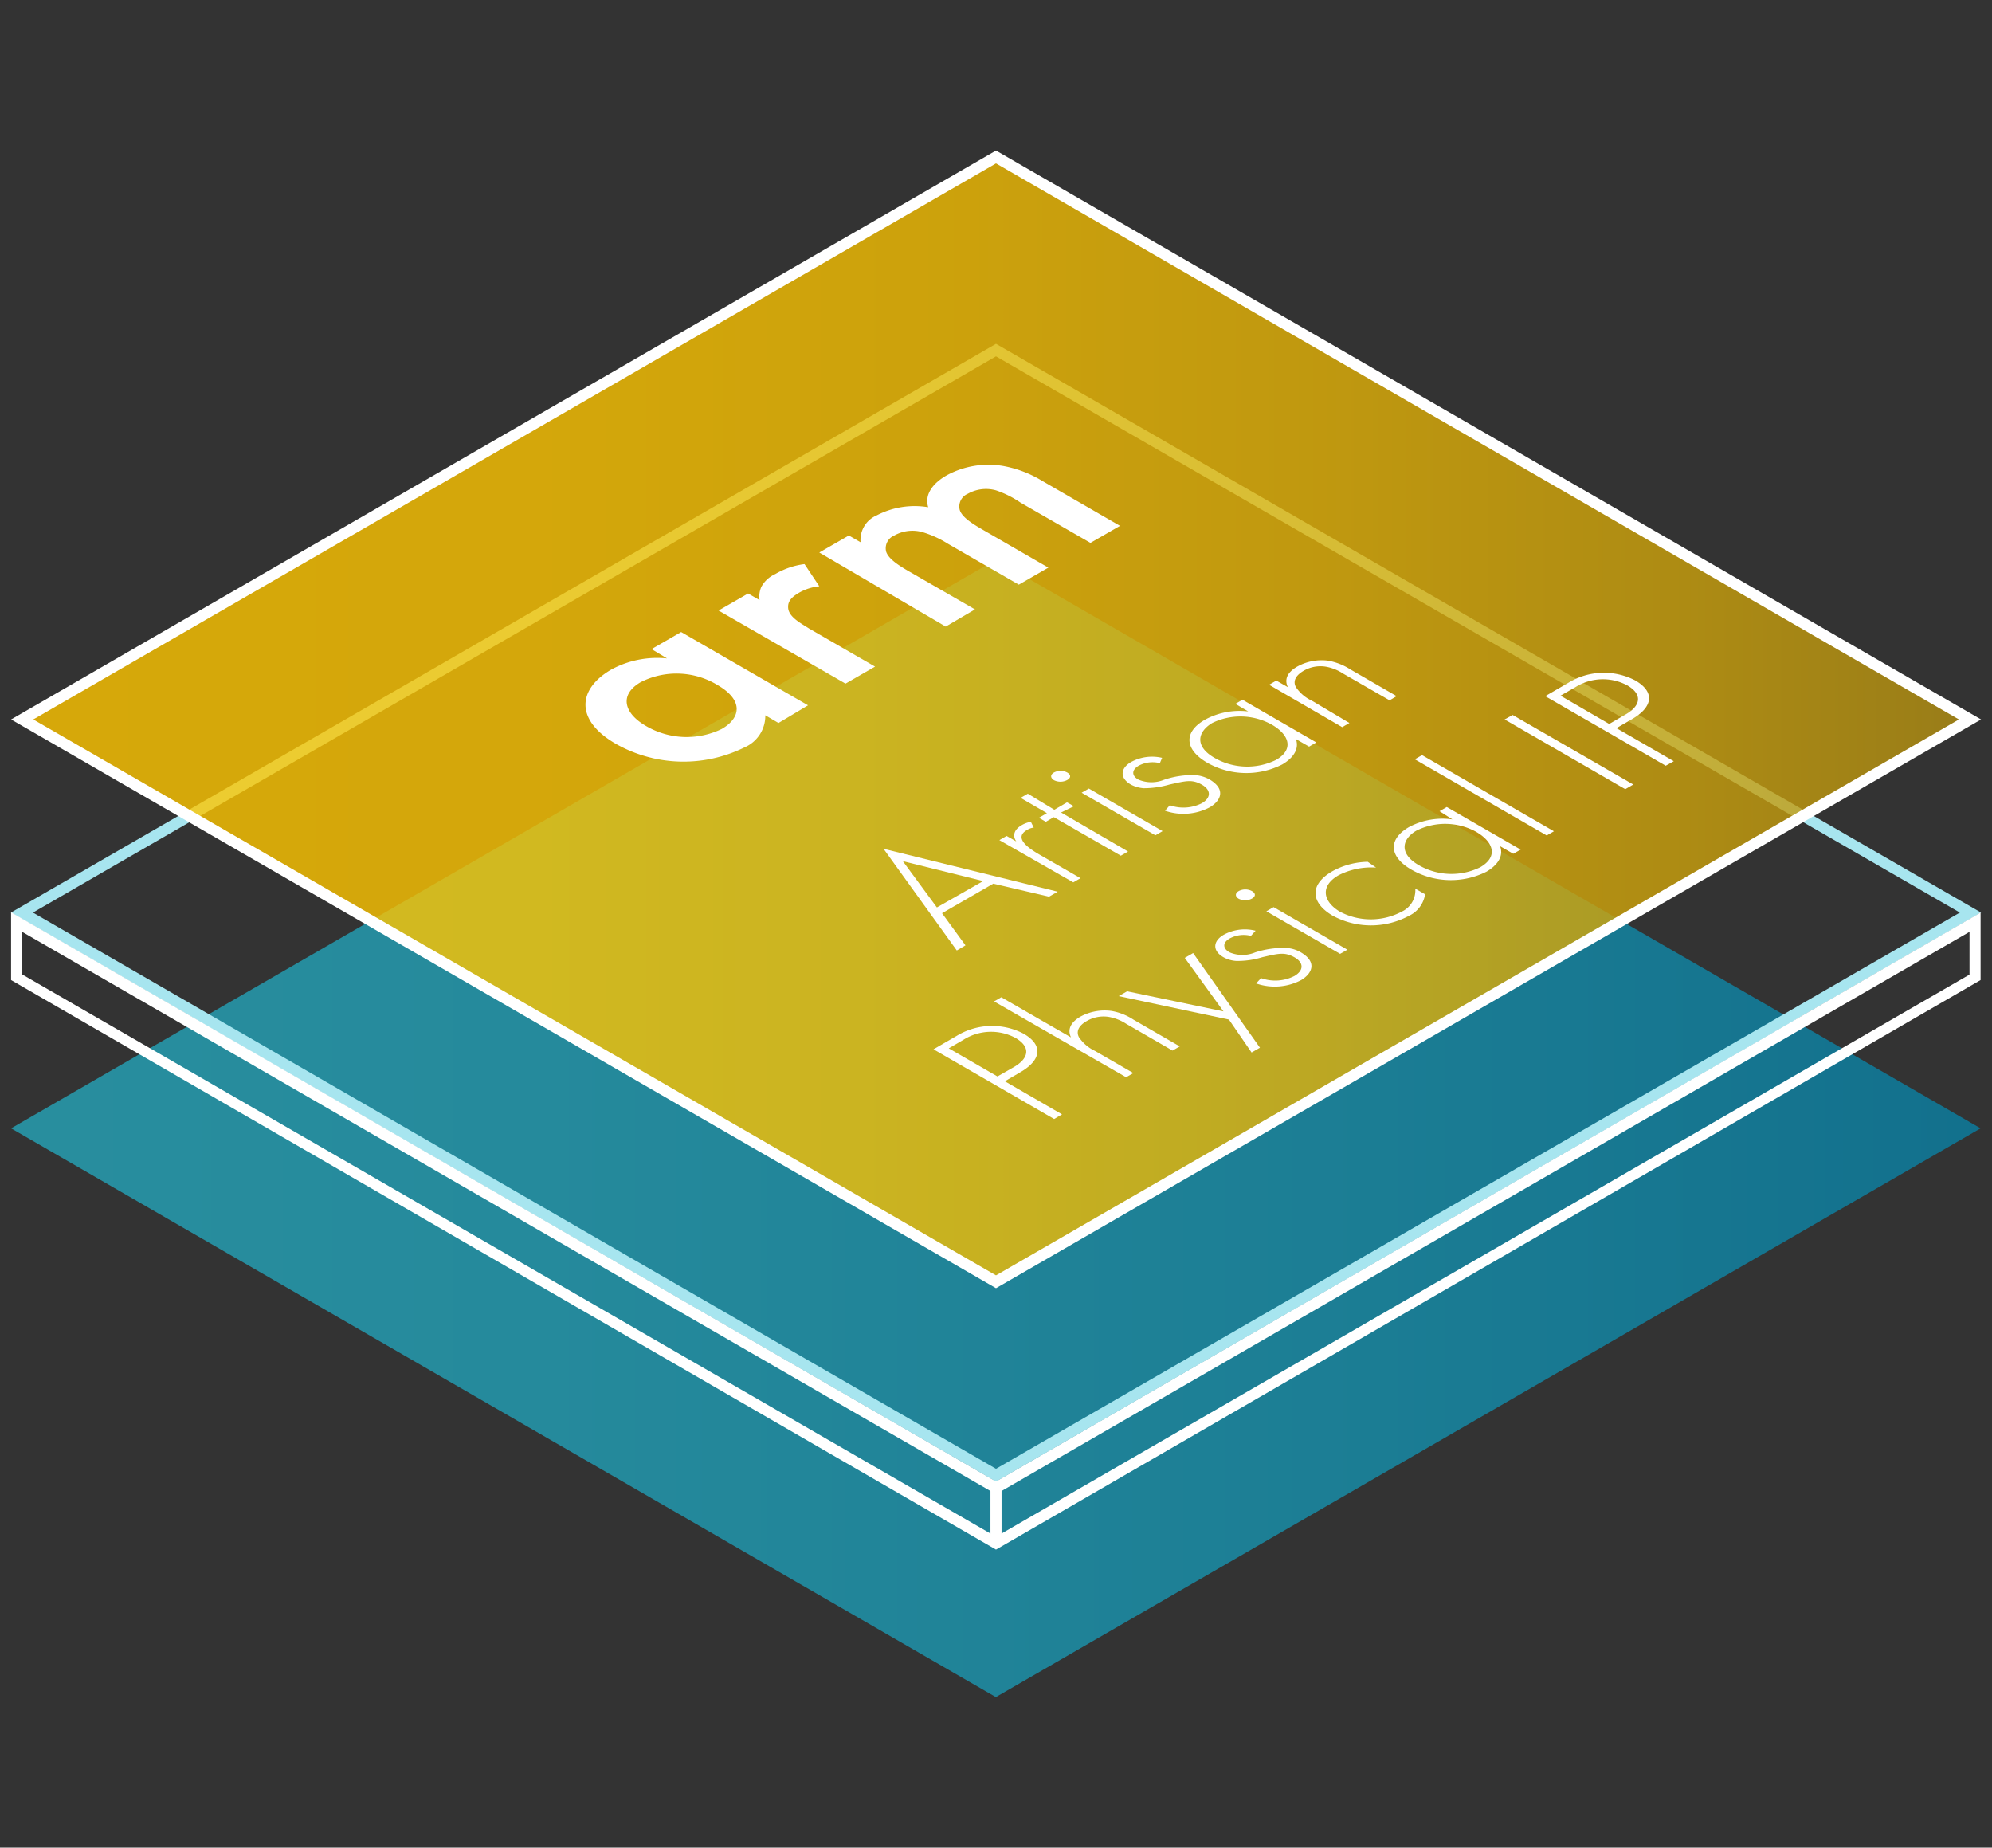 <svg id="Layer_1" data-name="Layer 1" xmlns="http://www.w3.org/2000/svg" xmlns:xlink="http://www.w3.org/1999/xlink" width="124" height="115" viewBox="0 0 124 115"><rect x="0" y="0" width="124" height="115" fill="#333333" stroke="none"/><defs><style>.cls-1{opacity:0.65;fill:url(#New_Gradient_Swatch_8);}.cls-2{fill:#a7e5ef;}.cls-3{fill:#fff;}.cls-4{opacity:0.8;fill:url(#New_Gradient_Swatch_2);}.cls-5{fill:none;stroke:#fff;stroke-miterlimit:10;stroke-width:0.69px;}</style><linearGradient id="New_Gradient_Swatch_8" x1="0.69" y1="70.23" x2="123.29" y2="70.23" gradientUnits="userSpaceOnUse"><stop offset="0" stop-color="#22bfd8"/><stop offset="0.28" stop-color="#1db8d4"/><stop offset="0.67" stop-color="#0fa6c9"/><stop offset="1" stop-color="#0091bd"/></linearGradient><linearGradient id="New_Gradient_Swatch_2" x1="1.15" y1="44.78" x2="122.85" y2="44.78" gradientUnits="userSpaceOnUse"><stop offset="0" stop-color="#ffc600"/><stop offset="0.27" stop-color="#fcc401"/><stop offset="0.49" stop-color="#f2bd03"/><stop offset="0.68" stop-color="#e2b107"/><stop offset="0.86" stop-color="#cba10c"/><stop offset="1" stop-color="#b28f12"/></linearGradient></defs><polygon class="cls-1" points="0.69 70.23 61.99 105.63 123.29 70.23 61.99 34.84 0.69 70.23"/><path class="cls-2" d="M62,22.18,122,56.8,62,91.42,2.05,56.8,62,22.18m0-.78L.68,56.8,62,92.21,123.32,56.8,62,21.4Z"/><path class="cls-3" d="M1.38,58,61.65,92.8,62,93l.35-.2L122.6,58v2.66L62,95.65l-60.62-35V58m121.91-1.2L62,92.21.69,56.78V61L62,96.45,123.29,61V56.78Z"/><polygon class="cls-4" points="1.15 44.78 62 79.92 122.86 44.78 62 9.64 1.15 44.78"/><path class="cls-3" d="M62,10.17l59.94,34.61L62,79.38,2.07,44.78,62,10.17m0-.8L.69,44.78,62,80.18l61.32-35.4L62,9.37Z"/><line class="cls-5" x1="62" y1="92.21" x2="62" y2="96.04"/><path class="cls-3" d="M40.56,40.4l1.84-1.06,7.9,4.56L48.46,45l-.82-.48a2.14,2.14,0,0,1-1.3,2,8.56,8.56,0,0,1-8-.22c-2.57-1.48-2.38-3.41-.3-4.62a6,6,0,0,1,3.48-.7Zm-.34,4.79a5,5,0,0,0,4.71.18c1.17-.67,1.39-1.77-.26-2.73a4.92,4.92,0,0,0-4.79-.18C38.55,43.23,38.81,44.38,40.22,45.19Z"/><path class="cls-3" d="M44.73,38l1.84-1.06.71.41a1.54,1.54,0,0,1,.11-.82,1.85,1.85,0,0,1,.87-.8,4.76,4.76,0,0,1,1.82-.62L51,36.49a3.21,3.21,0,0,0-1.22.38c-.4.23-.74.49-.72.92,0,.6.79,1,1.32,1.34l4.09,2.36-1.84,1.06Z"/><path class="cls-3" d="M51,34.39l1.84-1.06.73.42a1.66,1.66,0,0,1,1-1.67,5.11,5.11,0,0,1,3.21-.51c-.28-.92.49-1.62,1.18-2A5.45,5.45,0,0,1,62.43,29a7.08,7.08,0,0,1,2.41.91l4.88,2.82-1.84,1.06-4.36-2.51A6.24,6.24,0,0,0,62,30.52a2.31,2.31,0,0,0-1.75.21.86.86,0,0,0-.51,1c.13.45.77.86,1.45,1.25l4.07,2.35-1.84,1.06L59,33.84a6.4,6.4,0,0,0-1.58-.72,2.31,2.31,0,0,0-1.75.21.86.86,0,0,0-.51,1c.14.45.77.86,1.45,1.25l4.08,2.35L58.87,39Z"/><path class="cls-3" d="M61.83,55l-3.19,1.84,1.46,2-.54.32L55,52.83,65.84,55.5l-.54.31Zm-.63-.16-5-1.24,2.12,2.88Z"/><path class="cls-3" d="M62.21,52.29l.45-.26.6.34c-.22-.32-.18-.7.32-1a1.7,1.7,0,0,1,.59-.22l.18.36a1,1,0,0,0-.42.15c-.93.53.29,1.25.86,1.58l2.47,1.42-.45.26Z"/><path class="cls-3" d="M66.05,50.57,70.22,53l-.45.26-4.17-2.4-.5.29-.43-.25.5-.29-1.64-.95.45-.26,1.65,1,.79-.46.43.24Z"/><path class="cls-3" d="M65.61,48.56c-.24-.15-.23-.35,0-.48a.88.88,0,0,1,.82,0c.25.14.24.34,0,.47A.9.9,0,0,1,65.61,48.56Zm2.17.52,4.59,2.65-.45.26-4.59-2.65Z"/><path class="cls-3" d="M72.2,47.5a1.83,1.83,0,0,0-1.32.16c-.51.3-.38.68,0,.87a2.08,2.08,0,0,0,1.59,0,5.59,5.59,0,0,1,1.85-.29,2.14,2.14,0,0,1,1,.29c1,.61.68,1.3,0,1.71a3.51,3.51,0,0,1-2.8.22l.3-.34A2.54,2.54,0,0,0,74.8,50c.59-.33.61-.83,0-1.17s-1-.22-2,0a5.75,5.75,0,0,1-1.61.23,2,2,0,0,1-.8-.23c-.7-.41-.65-1,0-1.39a2.73,2.73,0,0,1,1.95-.27Z"/><path class="cls-3" d="M76.9,43.81l.44-.26,4.6,2.66-.45.26L80.67,46c.24.68-.25,1.23-.85,1.58a4.94,4.94,0,0,1-4.66-.1c-1.42-.82-1.5-1.91-.16-2.68a4.49,4.49,0,0,1,2.7-.52Zm-1.3,3.36a4.08,4.08,0,0,0,3.83.13c1.15-.66.81-1.58-.25-2.19A4,4,0,0,0,75.46,45C74.54,45.55,74.35,46.45,75.6,47.17Z"/><path class="cls-3" d="M79,42.62l.45-.26.72.41c-.17-.34-.19-.84.58-1.28a3.12,3.12,0,0,1,1.92-.37,3.76,3.76,0,0,1,1.38.54l2.89,1.67-.44.26-2.9-1.67a2.85,2.85,0,0,0-1.1-.43,2.08,2.08,0,0,0-1.35.26c-.63.37-.62.75-.49,1a2.38,2.38,0,0,0,1,.86L84,45l-.45.26Z"/><path class="cls-3" d="M62.55,67.3l3.56,2.06-.49.29-7.51-4.34,1.45-.84a4.23,4.23,0,0,1,4.16-.13c1.25.72,1.09,1.65-.21,2.4ZM62.09,67l1-.57c1-.57,1.07-1.28.12-1.83a3.22,3.22,0,0,0-3.24.12l-.91.53Z"/><path class="cls-3" d="M61.88,62.33l.45-.26,4.34,2.5c-.17-.34-.19-.84.58-1.29a3.17,3.17,0,0,1,1.92-.36,3.59,3.59,0,0,1,1.38.54l2.89,1.67-.45.26L70.1,63.72a2.91,2.91,0,0,0-1.1-.43,2.08,2.08,0,0,0-1.35.26c-.63.36-.62.75-.49,1a2.45,2.45,0,0,0,1,.86l2.39,1.38-.45.26Z"/><path class="cls-3" d="M76.5,63.46,69.64,62l.52-.3,6,1.25-2.41-3.33.52-.3,4.16,5.89-.52.3Z"/><path class="cls-3" d="M77.87,58.25a1.83,1.83,0,0,0-1.32.16c-.52.3-.38.67,0,.87a2.06,2.06,0,0,0,1.58,0A5.69,5.69,0,0,1,80,59a2,2,0,0,1,1,.29c1,.6.68,1.3,0,1.71a3.53,3.53,0,0,1-2.81.21l.31-.33a2.63,2.63,0,0,0,2.07-.13c.59-.34.61-.83,0-1.17s-1-.23-2,0a5.15,5.15,0,0,1-1.62.23,1.85,1.85,0,0,1-.79-.23c-.7-.4-.66-1,0-1.39a2.73,2.73,0,0,1,2-.26Z"/><path class="cls-3" d="M77.11,55.94c-.24-.14-.23-.35,0-.48a.88.88,0,0,1,.82,0c.25.14.24.34,0,.47A.9.9,0,0,1,77.11,55.94Zm2.17.52,4.59,2.65-.45.26-4.59-2.65Z"/><path class="cls-3" d="M85.66,54a4.48,4.48,0,0,0-2.34.48c-1.13.65-1,1.61.08,2.26a4.11,4.11,0,0,0,3.86,0,1.46,1.46,0,0,0,.84-1.43l.61.35a1.77,1.77,0,0,1-1,1.34,5,5,0,0,1-4.74,0c-1.36-.79-1.52-1.93,0-2.79a4.73,4.73,0,0,1,2.17-.57Z"/><path class="cls-3" d="M89.61,50.49l.45-.26,4.6,2.65-.46.26-.82-.47c.25.67-.24,1.23-.84,1.58a4.94,4.94,0,0,1-4.66-.11c-1.42-.81-1.5-1.9-.16-2.67A4.44,4.44,0,0,1,90.41,51Zm-1.29,3.36a4.06,4.06,0,0,0,3.82.13c1.15-.66.82-1.58-.24-2.2a4,4,0,0,0-3.73-.08C87.26,52.23,87.07,53.13,88.32,53.85Z"/><path class="cls-3" d="M88.52,47l8.21,4.74-.45.26-8.21-4.74Z"/><path class="cls-3" d="M94.16,44.5l7.51,4.33-.5.29-7.51-4.34Z"/><path class="cls-3" d="M100.62,45.32l3.57,2.06-.5.28-7.5-4.33,1.45-.84a4.23,4.23,0,0,1,4.15-.14c1.25.72,1.1,1.66-.2,2.41Zm-.45-.26,1-.58c1-.56,1.07-1.28.13-1.82a3.22,3.22,0,0,0-3.25.12l-.91.52Z"/></svg>